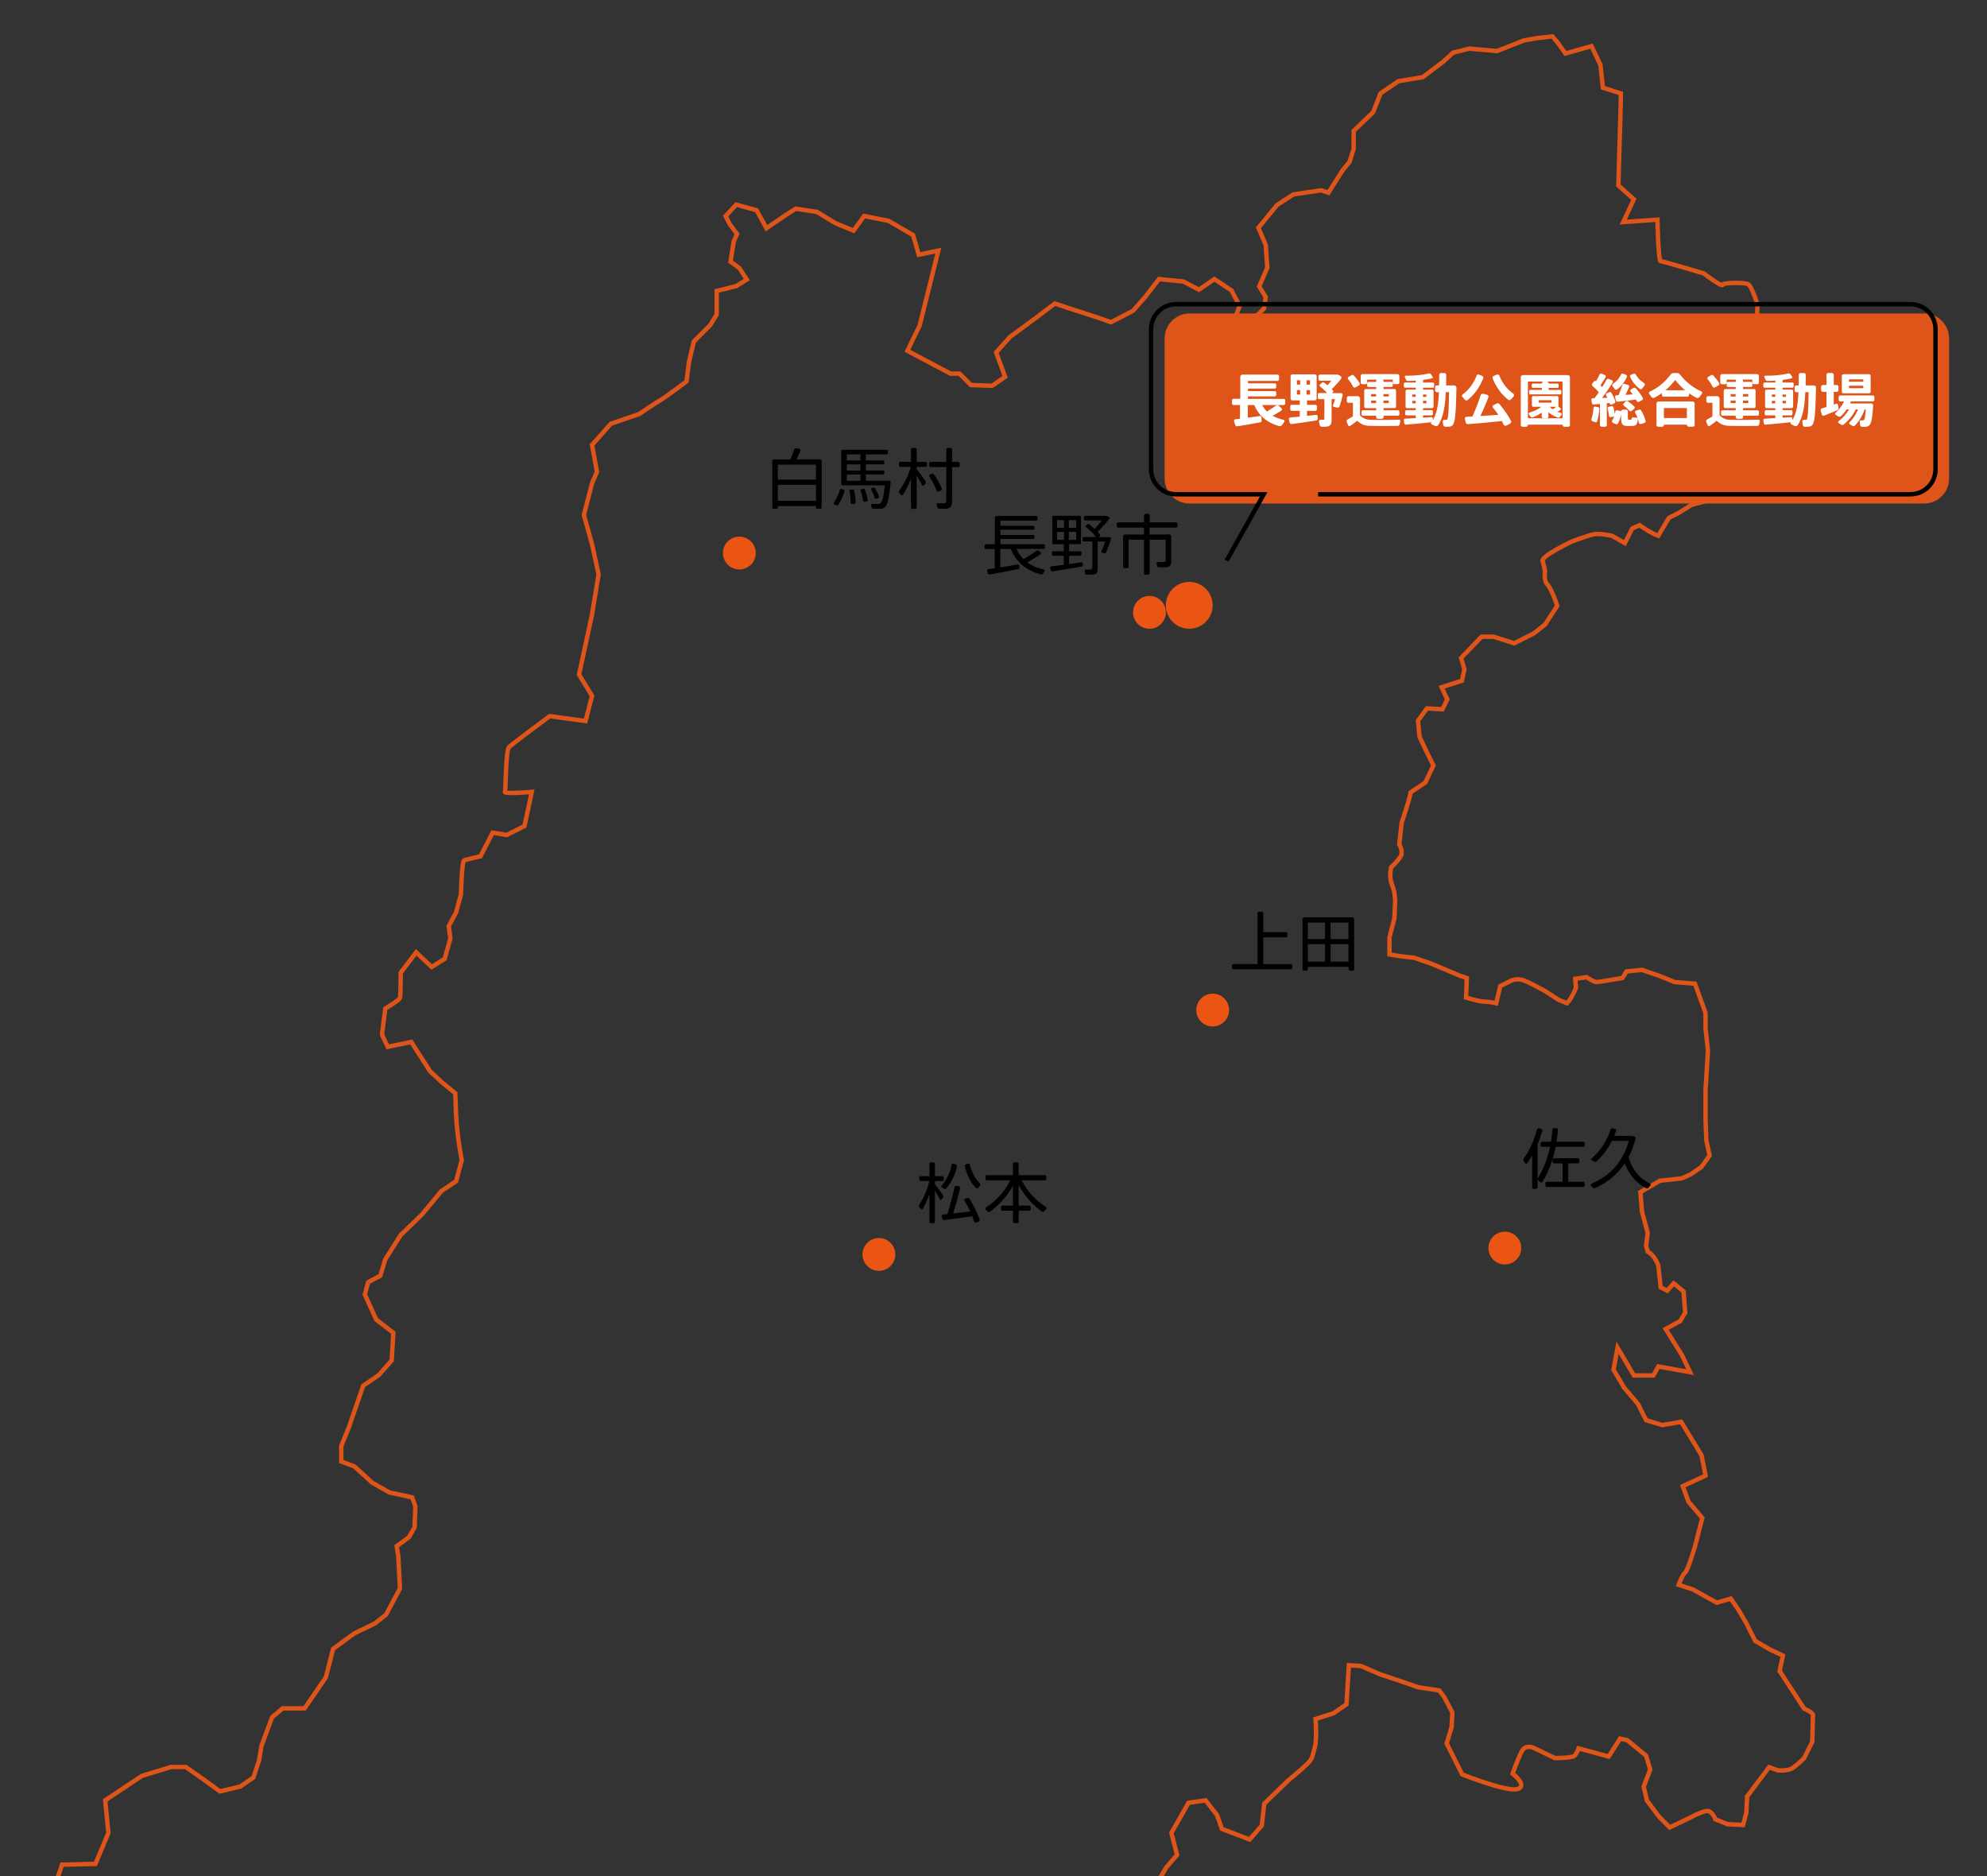 <svg xmlns="http://www.w3.org/2000/svg" xmlns:xlink="http://www.w3.org/1999/xlink" id="&#x30EC;&#x30A4;&#x30E4;&#x30FC;_1" x="0px" y="0px" viewBox="0 0 450.46 425.27" style="enable-background:new 0 0 450.46 425.27;" xml:space="preserve"><rect x="0" y="0" width="450.46" height="425.27" fill="#333333" stroke="none"/><style type="text/css">	.st0{clip-path:url(#SVGID_00000093859472230808113850000016740443869316826766_);fill:none;stroke:#DE5419;stroke-miterlimit:10;}	.st1{clip-path:url(#SVGID_00000093859472230808113850000016740443869316826766_);fill:#EA5514;}	.st2{clip-path:url(#SVGID_00000093859472230808113850000016740443869316826766_);}	.st3{clip-path:url(#SVGID_00000093859472230808113850000016740443869316826766_);fill:#DE5419;}	.st4{clip-path:url(#SVGID_00000093859472230808113850000016740443869316826766_);fill:none;stroke:#000000;stroke-miterlimit:10;}	.st5{fill:#FFFFFF;}</style><g>	<defs>		<rect id="SVGID_1_" width="450.46" height="425.27"></rect>	</defs>	<clipPath id="SVGID_00000121242315157339566630000009019999309720693396_">		<use xlink:href="#SVGID_1_" style="overflow:visible;"></use>	</clipPath>			<path style="clip-path:url(#SVGID_00000121242315157339566630000009019999309720693396_);fill:none;stroke:#DE5419;stroke-miterlimit:10;" d="  M84.97,645.54c-0.74-0.92-1.66-8.12-1.66-8.12l-5.72-6.83c0,0-2.77-1.48-2.77-2.03c0-0.55-0.74-4.43-0.74-4.43l1.48-1.48l2.03-1.11  v-1.66c0,0-0.55-1.48,0-1.48s3.69-1.85,3.69-1.85v-1.29l-3.69-2.77v-5.54l3.69-2.77l3.69-1.66l3.88-2.4l2.22-1.48l0.18-1.85  l-0.92-12l-3.88-3.69l-3.78-5.54c0,0,8.22,2.95,9.51,3.14s3.51-0.37,3.51-0.37l1.66-0.74l2.58-2.03l0.18-2.22l-1.29-1.29  l-1.66-0.92l-0.55-3.14l-1.29-2.58c0,0-7.38-5.72-7.02-6.28s5.35-7.38,5.35-7.38l3.14-2.22l1.11-3.51l-0.55-4.8l0.55-2.03  l-1.11-4.43l-5.91-4.62c0,0-6.09-3.14-6.65-3.69s-2.58-6.46-2.58-6.46l-1.48-3.88l1.29-2.77l-2.58-2.4l-4.8,0.37l-8.68-7.2  l4.06-7.94l5.54-6.46c0,0-4.8-9.42-5.54-9.42s-6.65-4.06-6.65-4.06l-4.06-5.17l-1.48-6.28l-4.25-6.65l-0.55-4.43  c0,0-0.55-2.58-1.48-2.58s-4.62,1.48-4.62,1.48l-2.22-4.25l-4.06-1.85h-7.75v-7.02l-3.51-2.22c0,0-2.03,0.18-2.95,0.37  c-0.92,0.18-4.06,0.55-4.06,0.55s-4.43-1.85-5.17-1.66c-0.74,0.18-3.14-1.48-3.14-1.48l-2.4-3.69l2.95-8.68l7.57-0.18l2.95-7.02  l-0.74-7.38l8.31-5.54l6.65-2.03h3.32l4.98,3.51l2.77,2.03l4.62-1.11l2.95-2.03l1.29-3.88l0.55-3.32l2.4-6.46l2.4-2.03h4.98  l4.8-7.02l1.66-6.46l4.8-3.51l4.62-2.22l2.58-2.03l3.14-5.91l-0.37-7.38l-0.37-2.22l2.77-2.03l1.29-2.22l0.18-4.8l-0.74-2.03  l-5.17-1.11l-3.88-2.22l-4.06-3.69l-2.95-1.11v-3.51l1.66-4.06l3.32-9.6l3.51-2.4l2.95-3.32l0.37-6.28l-3.88-2.98l-2.58-5.7  l0.74-2.77l2.77-1.48l1.11-3.69l3.51-5.54l4.8-4.62l4.43-5.35l3.32-2.22l1.29-4.8c0,0-1.11-5.54-1.29-10.34  c-0.18-4.8-0.18-4.8-0.18-4.8l-3.14-2.58l-2.58-2.4l-4.25-6.65l-5.35,1.11l-1.29-2.77l0.74-5.91c0,0,3.14-1.85,3.32-2.4  c0.18-0.55,0.18-5.72,0.18-5.72l3.51-4.62l3.51,3.32l2.95-1.85l1.29-4.62l-0.37-2.77l1.66-3.14l1.11-4.06c0,0,0.18-7.57,0.74-7.75  c0.55-0.18,3.69-0.92,3.69-0.92l2.77-5.35l3.14,0.55l4.06-2.03l1.66-7.75c0,0-6.28,0.55-6.09,0s0.18-9.42,0.92-10.15  c0.74-0.74,9.23-7.02,9.23-7.02l8.12,1.11l1.48-5.72l-2.95-4.8l2.95-13.66l1.48-9.05l-1.48-6.83l-1.85-6.65l1.85-7.2l1.11-2.58  l-1.11-6.09l4.25-4.8l6.46-2.22c0,0,4.06-2.77,4.8-3.14s5.91-4.25,5.91-4.25l0.55-4.43l1.11-4.62l3.69-3.69l1.48-2.4v-5.35  l4.43-1.11l2.4-1.48l-1.66-2.58l-2.03-1.48l0.74-4.62l0.74-1.66l-1.66-2.22l-0.92-1.85l2.4-2.58l4.62,1.29l2.22,4.06l4.62-3.14  l2.03-1.29l4.8,0.74l4.25,2.58l4.06,1.66l2.4-3.32l5.54,1.11L207,53.3l1.29,4.43l4.43-0.92l-1.29,5.17l-2.95,11.82l-2.77,5.72  l3.14,1.66l6.65,3.51h2.03l2.58,2.58l4.8,0.18l2.95-2.03l-2.03-5.54l3.14-3.51l6.28-4.62l3.88-2.95l2.77,0.92l7.38,2.4l2.58,0.92  l4.98-2.58l2.77-3.14l3.14-4.06l5.54,0.55l3.51,1.85l3.51-2.4l3.88,2.58l1.85,3.51L279,74.71l3.88-1.11l3.69-3.69l0.37-2.58  l-1.48-2.4l1.85-4.25l-0.37-5.17l-1.66-3.88l4.25-5.17l3.69-2.4l6.28-0.92l1.66,0.55l3.14-4.98l1.66-2.03l0.92-2.95v-4.06  l4.43-4.25l1.66-4.25l4.06-2.77l5.54-0.92l4.62-3.51l2.22-2.03l3.69-0.92l6.28,0.55l6.09-2.4l3.14-0.55l3.32-0.37l1.11,1.29  l1.85,2.58l5.91-1.66l2.03,4.25l0.55,5.17l4.06,1.29v2.03l-0.55,18.83l3.51,3.14l-2.4,5.17l7.75-0.55c0,0,0.18,9.42,0.74,9.42  c0.55,0,9.78,2.77,9.78,2.77s4.06,3.14,4.25,2.58c0.18-0.55,4.8-0.55,5.72-0.18s2.22,4.8,2.22,4.8l-0.55,7.94l-0.92,3.51  l-2.03,0.74l4.43,4.98l-1.48,3.88l-2.22,2.22l-3.14,1.29l-1.85,1.48l2.95,4.62l3.14,1.29l0.37,2.77l-0.18,4.43l0.55,2.4l-5.72,2.22  l-3.32,0.18l-4.98,1.29l-2.95,1.85l-2.22,1.11l-2.4,4.06c-1.66-0.55-4.25-2.4-4.25-2.4l-1.66,0.74l-1.66,3.32l-2.95-1.66  c0,0-2.58-0.55-3.88-0.37c-1.29,0.18-5.17,1.66-5.17,1.66s-7.02,3.32-6.65,4.43s0.55,2.4,0.55,2.4s-0.37,2.03,0.55,2.95  s2.22,4.8,2.22,4.8l-2.77,4.25l-2.58,2.03l-4.43,2.22l-4.62-1.48h-2.77l-4.62,4.8l0.74,2.58l-0.55,2.58l-4.62,1.48l1.29,2.77  l-1.11,2.22l-3.51-0.18l-2.03,2.77l0.37,3.69l1.48,3.14l1.66,3.32l-1.85,3.88l-3.32,2.22c-0.18,1.48-2.03,6.83-2.03,6.83  l-0.55,4.98c0,0,0.92,1.48,0.37,2.58c-0.55,1.11-2.22,2.58-2.22,2.58c-0.37,2.22-0.18,2.95,0.37,4.43s0.55,3.32,0.55,3.32  l-0.18,3.88l-1.11,4.25v3.88c2.77,0.55,5.54,0.74,5.54,0.74l4.25,1.48l6.09,2.58l1.66,0.55l-0.18,4.43c0,0,2.95,0.92,4.06,0.92  s2.77,0.37,2.77,0.37l0.92-3.88l2.58-1.29c0,0,1.29-0.55,2.77,0c1.48,0.55,4.8,2.4,4.8,2.4l3.14,2.03l1.85,0.74  c1.11-1.11,2.03-3.51,2.03-3.51l-0.18-2.03l2.58-0.37c0,0,1.66,1.11,2.22,1.11c0.55,0,3.69-0.55,3.69-0.55l2.22-0.37l0.92-1.48  l3.51-0.37l4.25,1.48l3.14,1.29l4.62,0.37l2.4,6.65v3.51l0.55,4.98l-0.55,9.05v6.46l0.18,4.8l0.74,3.51l-1.85,2.58l-2.4,1.66  l-2.03,0.92l-4.98,0.55l-4.43,2.58l0.37,4.43l1.29,4.8l-0.37,2.95l0.37,1.29c1.66,0.92,2.4,3.14,2.4,3.14l0.55,4.98l1.48,0.74  l1.48-1.66l2.22,1.85l0.37,4.8l-1.11,1.89l-3.32,1.81l3.69,5.91l1.85,3.88l-7.2-1.29l-1.11,2.03h-4.43l-1.85-3.14l-1.85-3.14  l-0.92,4.98l2.4,4.06l3.14,3.69l1.85,3.69l3.69,1.11l4.25-0.74l4.62,7.57l0.92,4.62l-2.77,1.29l-2.4,1.11l1.29,3.51l3.14,3.69  l-1.66,6.46c0,0-1.66,5.54-2.22,5.91c-0.55,0.37-1.48,2.77-1.48,2.77l3.32,1.11l2.95,1.66l2.4,1.29l3.14-0.92l1.66,2.4l1.85,3.14  l2.03,4.06l3.51,2.03l2.77,1.29l-0.74,3.51l5.54,8.49c0,0,2.03,0.92,2.03,1.48c0,0.55-0.18,6.09-0.18,6.09l-1.85,3.69  c0,0-1.48,1.48-2.58,2.22c-1.11,0.74-3.32,0.55-3.32,0.55l-2.03-0.74l-3.32,4.43l-1.66,2.22l-0.18,3.69l-0.74,2.77l-3.51-0.18  l-2.77-1.11c0,0-0.74-2.22-2.22-1.85s-3.14,1.29-3.14,1.29l-4.98,2.4l-2.4-2.4l-2.77-3.69l-0.74-3.14l1.48-3.88l-0.92-3.14  l-4.25-3.51l-1.66-0.37l-2.58,4.06l-6.83-1.85c0,0-0.37,1.11-0.92,1.66c-0.55,0.55-4.43,0.55-4.43,0.55l-4.62-2.22  c0,0-2.03-1.11-2.95,0.74c-0.92,1.85-2.03,4.98-2.03,4.98s3.51,2.77,1.11,3.51s-12.55-3.32-12.55-3.32l-3.51-7.02l1.11-3.69  l0.18-3.32l-1.85-3.51l-1.11-1.48l-4.8-0.74l-4.8-1.66l-3.88-1.29l-4.25-1.85l-2.77-0.18l-0.55,8.86l-2.95,2.03l-4.06,1.29  c0,0,0.37,4.62-0.18,6.46c-0.55,1.85-0.37,2.4-1.66,3.69s-4.25,3.69-4.25,3.69l-5.54,5.35l-0.55,4.98l-2.77,3.14l-6.28-2.4  l-1.11-3.14l-2.58-3.32l-3.88,0.55l-3.88,6.83l1.29,4.98l-2.4,2.77l-2.77,4.62l0.18,3.88c0,0,2.03,0.55-0.74,2.4  s-9.05-0.92-4.06,4.8c4.99,5.72-2.03-2.77,3.14,3.88s3.69,4.43,3.69,4.43l4.62,5.17l1.48,2.03l-3.69,3.14l-5.54,3.88l-4.25,2.4  l-1.48,4.98l0.55,3.88l2.77,4.43v3.88l1.11,3.51l3.51,5.35l1.29,2.95l-2.95,2.77l1.48,4.98l-1.11,4.8l-3.32,4.06l-2.22,3.14v3.51  l-5.17-1.48l-3.69-2.58l-2.4,7.75l-0.74,4.98l4.25,1.48l-1.48,3.51l-3.88,3.32l0.74,2.22l1.29,1.85l-2.03,4.25l2.58,0.37h2.95  l0.74,3.51l-1.85,2.95l-0.74,3.69l0.55,3.51l-1.85,2.03l-4.25-0.18l-1.29,2.22l-3.14-0.18l-0.55,4.25l2.22,2.77l2.22,1.85  l2.03,1.66l-1.29,3.88l-0.18,1.29l4.06,1.11l0.37,2.4l-0.55,6.28l-2.4,2.58l-3.88,0.74l-6.28,2.58l-2.03,2.95v3.69l-4.62,1.85  l-3.14-1.66l-1.85-2.58l-5.35,4.06l-2.03,3.32l-2.4,1.29l-1.85,0.92l1.11,2.95l-1.48,2.95l-5.35-0.55l-5.35,1.11l-1.85,3.32  l-4.25,1.85l-4.98,2.58l-0.37,2.22l-5.17,1.29l-1.85,2.58l0.55,2.58c0,0-3.32,1.29-5.54,0.18c-2.22-1.11-3.88,0-3.88,0l-1.48,4.8  l-4.06,6.09l-4.62,0.55l-2.95,0.55l-2.58,1.48l-1.66-1.48l-2.95,1.66l-2.03,2.03l-4.06,1.11l-4.8,1.11l-1.85-1.11l0.18-4.43  l-1.29-3.32l-2.58,0.74l-3.51,2.03c0,0-2.22,0.18-2.77,0.37c-0.55,0.18-2.58-0.55-2.58-0.55l-0.55-3.14l-1.48-2.03l-5.17-0.74  l-3.51,1.66l-3.14,0.37l-2.58-0.37l-3.88,1.48l0.92,1.85c0,0-0.92,1.48-1.48,2.4c-0.55,0.92-3.14,1.66-3.14,1.66l-3.88-1.29  l-1.66,0.55l-2.58,3.88l-2.95,0.74l-2.22,0.55h-2.58"></path>			<circle style="clip-path:url(#SVGID_00000121242315157339566630000009019999309720693396_);fill:#EA5514;" cx="269.61" cy="137.21" r="5.31"></circle>			<circle style="clip-path:url(#SVGID_00000121242315157339566630000009019999309720693396_);fill:#EA5514;" cx="341.15" cy="282.9" r="3.72"></circle>			<circle style="clip-path:url(#SVGID_00000121242315157339566630000009019999309720693396_);fill:#EA5514;" cx="199.25" cy="284.34" r="3.72"></circle>			<circle style="clip-path:url(#SVGID_00000121242315157339566630000009019999309720693396_);fill:#EA5514;" cx="167.61" cy="125.36" r="3.72"></circle>			<circle style="clip-path:url(#SVGID_00000121242315157339566630000009019999309720693396_);fill:#EA5514;" cx="274.92" cy="228.95" r="3.72"></circle>			<circle style="clip-path:url(#SVGID_00000121242315157339566630000009019999309720693396_);fill:#EA5514;" cx="260.59" cy="138.8" r="3.72"></circle>	<g style="clip-path:url(#SVGID_00000121242315157339566630000009019999309720693396_);">		<path d="M292.96,218.85v0.54c0,0.18-0.13,0.31-0.31,0.31h-13.04c-0.18,0-0.33-0.13-0.33-0.31v-0.54c0-0.18,0.15-0.33,0.33-0.33   h5.48v-11.5c0-0.19,0.16-0.36,0.36-0.36h0.58c0.2,0,0.36,0.17,0.36,0.36v4.26h5.11c0.18,0,0.33,0.15,0.33,0.33v0.54   c0,0.18-0.15,0.32-0.33,0.32h-5.11v6.06h6.25C292.83,218.52,292.96,218.67,292.96,218.85z"></path>		<path d="M306.99,208.37v11.32c0,0.2-0.15,0.34-0.34,0.34h-0.57c-0.2,0-0.36-0.15-0.36-0.34v-0.53h-9.21v0.54   c0,0.18-0.15,0.33-0.33,0.33h-0.56c-0.18,0-0.34-0.15-0.34-0.33v-11.34c0-0.23,0.2-0.42,0.42-0.42h10.88   C306.79,207.95,306.99,208.14,306.99,208.37z M296.5,209.12v3.73h3.88v-3.73H296.5z M296.5,217.98h3.88v-3.97h-3.88V217.98z    M305.71,209.12h-4.06v3.73h4.06V209.12z M305.71,217.98v-3.97h-4.06v3.97H305.71z"></path>	</g>	<g style="clip-path:url(#SVGID_00000121242315157339566630000009019999309720693396_);">		<path d="M236.59,124.41h-6.15c0.41,0.92,0.93,1.68,1.58,2.33c1.12-0.65,2.23-1.35,2.96-1.92c0.15-0.12,0.38-0.12,0.52,0.01   l0.42,0.38c0.13,0.12,0.12,0.32-0.01,0.42c-0.79,0.56-1.88,1.21-3.01,1.85c1.05,0.78,2.31,1.3,3.76,1.62   c0.17,0.03,0.25,0.24,0.15,0.38l-0.36,0.5c-0.13,0.18-0.34,0.25-0.56,0.2c-3.13-0.86-5.46-2.59-6.73-5.75h-2.39v4.17   c1.37-0.21,2.84-0.45,3.98-0.66c0.15-0.03,0.3,0.08,0.32,0.23l0.03,0.48c0.02,0.17-0.1,0.32-0.27,0.34   c-1.92,0.39-4.68,0.92-6.44,1.22c-0.2,0.03-0.38-0.08-0.44-0.27l-0.15-0.54c-0.04-0.18,0.06-0.36,0.24-0.39l1.47-0.21v-4.37h-2.01   c-0.17,0-0.29-0.12-0.29-0.29v-0.48c0-0.17,0.12-0.29,0.29-0.29h2.04v-6.03c0-0.21,0.16-0.39,0.37-0.39h8.99   c0.17,0,0.3,0.14,0.3,0.3v0.48c0,0.17-0.13,0.29-0.3,0.29h-8.09v1.17h7.44c0.14,0,0.25,0.1,0.25,0.24v0.4   c0,0.13-0.12,0.25-0.25,0.25h-7.44v1.19h7.44c0.14,0,0.25,0.1,0.25,0.24v0.42c0,0.13-0.12,0.24-0.25,0.24h-7.44v1.2h9.78   c0.17,0,0.3,0.12,0.3,0.29v0.48C236.89,124.29,236.75,124.41,236.59,124.41z"></path>		<path d="M245.48,128.12c0,0.15-0.1,0.27-0.25,0.3c-1.98,0.34-4.84,0.81-6.64,1.08c-0.18,0.03-0.33-0.08-0.38-0.25l-0.12-0.51   c-0.03-0.17,0.08-0.33,0.24-0.35l2.83-0.36v-2.05h-2.42c-0.15,0-0.27-0.14-0.27-0.29v-0.45c0-0.15,0.12-0.27,0.27-0.27h2.42v-1.61   h-2.27c-0.18,0-0.33-0.15-0.33-0.33v-5.79c0-0.18,0.15-0.33,0.33-0.33h5.85c0.18,0,0.33,0.15,0.33,0.33v5.79   c0,0.18-0.15,0.33-0.33,0.33h-2.38v1.61h2.55c0.15,0,0.27,0.12,0.27,0.27v0.45c0,0.15-0.12,0.29-0.27,0.29h-2.55v1.89l2.82-0.41   c0.13-0.01,0.27,0.09,0.27,0.23L245.48,128.12z M241.22,117.9h-1.59v1.74h1.59V117.9z M241.22,120.57h-1.59v1.8h1.59V120.57z    M242.3,119.64h1.68v-1.74h-1.68V119.64z M242.3,122.37h1.68v-1.8h-1.68V122.37z M251.87,122.12c-0.29,0.99-0.69,2.13-1.11,3.06   c-0.08,0.17-0.24,0.24-0.42,0.21l-0.48-0.11c-0.15-0.03-0.22-0.2-0.17-0.33c0.32-0.69,0.62-1.48,0.86-2.21h-1.7v6.15   c0,1.09-0.36,1.38-1.49,1.38h-1c-0.19,0-0.34-0.15-0.38-0.33l-0.1-0.53c-0.03-0.17,0.1-0.31,0.27-0.31   c0.3,0.01,0.65,0.01,0.92,0.01c0.44,0,0.57-0.06,0.57-0.38v-6h-1.92c-0.15,0-0.29-0.13-0.29-0.28V122c0-0.15,0.13-0.27,0.29-0.27   h2.77c-0.57-0.74-1.36-1.5-2.31-2.26c-0.11-0.09-0.11-0.25,0-0.35l0.32-0.27c0.12-0.11,0.3-0.11,0.42-0.01   c0.45,0.34,0.87,0.7,1.24,1.05c0.57-0.6,1.16-1.29,1.62-1.92H246c-0.15,0-0.29-0.14-0.29-0.29v-0.46c0-0.15,0.13-0.29,0.29-0.29   h4.71c0.16,0,0.33,0.06,0.46,0.13l0.19,0.11c0.17,0.1,0.21,0.33,0.09,0.48c-0.71,0.93-1.67,1.98-2.61,2.9l0.53,0.6   c0.1,0.12,0.09,0.31-0.05,0.41l-0.24,0.18h2.28l0.24,0.01C251.81,121.76,251.93,121.94,251.87,122.12z"></path>		<path d="M266.95,118.73v0.53c0,0.18-0.15,0.33-0.33,0.33h-6v1.57h4.49c0.22,0,0.42,0.2,0.42,0.42v5.57c0,1.12-0.39,1.44-1.61,1.44   c-0.38,0-0.84,0-1.24-0.01c-0.2,0-0.36-0.13-0.39-0.33l-0.1-0.54c-0.03-0.17,0.1-0.32,0.27-0.32c0.38,0.02,0.81,0.02,1.16,0.02   c0.5,0,0.64-0.08,0.64-0.41v-4.67h-3.63v7.59c0,0.2-0.15,0.36-0.34,0.36h-0.58c-0.2,0-0.36-0.17-0.36-0.36v-7.59h-3.49v6.09   c0,0.2-0.15,0.34-0.35,0.34h-0.57c-0.2,0-0.34-0.15-0.34-0.34v-6.84c0-0.22,0.19-0.42,0.42-0.42h4.33v-1.57h-5.85   c-0.18,0-0.33-0.15-0.33-0.33v-0.53c0-0.18,0.15-0.32,0.33-0.32h5.85v-1.57c0-0.2,0.17-0.36,0.36-0.36h0.58   c0.2,0,0.36,0.17,0.36,0.36v1.57h5.98C266.8,118.41,266.95,118.55,266.95,118.73z"></path>	</g>	<g style="clip-path:url(#SVGID_00000121242315157339566630000009019999309720693396_);">		<path d="M349.65,256.29c-0.29,1.03-0.65,2.07-1.08,3.1v9.75c0,0.18-0.17,0.35-0.35,0.35h-0.55c-0.18,0-0.33-0.17-0.33-0.35v-7.24   c-0.35,0.62-0.72,1.2-1.11,1.77c-0.11,0.15-0.32,0.15-0.42,0.02l-0.36-0.45c-0.13-0.17-0.15-0.41-0.03-0.57   c1.37-1.96,2.43-4.33,3.02-6.64c0.04-0.18,0.22-0.32,0.42-0.27l0.55,0.13C349.59,255.93,349.7,256.11,349.65,256.29z    M352.68,259.95c-0.6,2.99-1.62,5.68-2.98,7.91c-0.11,0.17-0.33,0.21-0.48,0.09l-0.46-0.38c-0.17-0.13-0.21-0.36-0.11-0.54   c1.28-2.07,2.19-4.42,2.74-7.08h-1.83c-0.18,0-0.31-0.13-0.31-0.31v-0.51c0-0.18,0.13-0.33,0.31-0.33h2.06   c0.15-0.89,0.24-1.79,0.31-2.75c0.02-0.2,0.2-0.35,0.39-0.33l0.58,0.04c0.2,0.01,0.33,0.18,0.31,0.37   c-0.07,0.9-0.19,1.79-0.33,2.66h6.04c0.18,0,0.32,0.15,0.32,0.33v0.51c0,0.18-0.14,0.31-0.32,0.31h-6.24V259.95z M359.25,268.19   v0.53c0,0.18-0.14,0.32-0.32,0.32h-8.28c-0.18,0-0.31-0.14-0.31-0.32v-0.53c0-0.18,0.13-0.33,0.31-0.33h3.59v-4.16h-1.95   c-0.18,0-0.31-0.15-0.31-0.33v-0.51c0-0.18,0.13-0.32,0.31-0.32h5.45c0.18,0,0.31,0.14,0.31,0.32v0.51c0,0.18-0.13,0.33-0.31,0.33   h-2.22v4.16h3.42C359.12,267.86,359.25,268.01,359.25,268.19z"></path>		<path d="M374.13,268.7l-0.4,0.5c-0.15,0.18-0.41,0.21-0.6,0.1c-2.09-1.09-3.77-2.94-4.79-5.58c-1.62,2.4-3.84,4.28-6.69,5.59   c-0.2,0.09-0.44,0.05-0.57-0.12l-0.39-0.45c-0.12-0.13-0.07-0.34,0.09-0.42c4.44-1.92,7.21-5.12,8.47-9.71h-3.84   c-0.86,1.73-2.01,3.29-3.43,4.62c-0.15,0.15-0.41,0.18-0.59,0.08l-0.51-0.3c-0.15-0.09-0.18-0.3-0.04-0.42   c2.04-1.8,3.49-4.03,4.28-6.57c0.06-0.2,0.25-0.3,0.45-0.25l0.57,0.12c0.18,0.04,0.29,0.22,0.22,0.41   c-0.12,0.39-0.27,0.79-0.42,1.17h3.9c0.09,0,0.16,0.01,0.25,0.03l0.39,0.09c0.22,0.06,0.38,0.29,0.31,0.51   c-0.39,1.51-0.91,2.91-1.59,4.18c0.84,2.94,2.58,4.92,4.81,5.97C374.21,268.34,374.25,268.55,374.13,268.7z"></path>	</g>	<g style="clip-path:url(#SVGID_00000121242315157339566630000009019999309720693396_);">		<path d="M213.77,271.48l-0.34,0.41c-0.11,0.12-0.29,0.09-0.36-0.04c-0.29-0.57-0.71-1.29-1.12-2v7.06c0,0.2-0.13,0.35-0.33,0.35   h-0.57c-0.2,0-0.35-0.15-0.35-0.35v-6.24c-0.45,1.26-0.97,2.45-1.5,3.33c-0.09,0.15-0.27,0.17-0.39,0.04l-0.39-0.41   c-0.13-0.13-0.15-0.36-0.04-0.52c0.9-1.33,1.83-3.41,2.31-5.4h-1.96c-0.17,0-0.32-0.13-0.32-0.3v-0.51c0-0.17,0.15-0.3,0.32-0.3   h1.98v-2.81c0-0.19,0.15-0.34,0.35-0.34h0.57c0.2,0,0.33,0.15,0.33,0.34v2.81h1.68c0.17,0,0.32,0.13,0.32,0.3v0.51   c0,0.17-0.15,0.3-0.32,0.3h-1.68v0.74c0.66,0.84,1.38,1.81,1.86,2.52C213.91,271.13,213.89,271.33,213.77,271.48z M213.46,268.75   c1.11-1.25,1.92-2.87,2.29-4.74c0.03-0.18,0.23-0.28,0.41-0.22l0.53,0.17c0.18,0.06,0.3,0.25,0.25,0.45   c-0.41,1.92-1.26,3.64-2.4,4.96c-0.13,0.15-0.36,0.19-0.52,0.09l-0.48-0.29C213.38,269.08,213.34,268.88,213.46,268.75z    M222.08,276.42c0.06,0.19-0.03,0.42-0.22,0.49l-0.58,0.21c-0.2,0.07-0.41-0.05-0.46-0.24c-0.12-0.39-0.26-0.79-0.42-1.2   c-1.92,0.29-4.59,0.66-6.32,0.88c-0.21,0.03-0.39-0.1-0.43-0.3l-0.15-0.58c-0.04-0.18,0.08-0.36,0.27-0.38l1-0.1   c0.66-2.1,1.27-4.43,1.62-6.11c0.04-0.19,0.24-0.34,0.43-0.3l0.58,0.12c0.2,0.04,0.33,0.24,0.29,0.43   c-0.41,1.65-0.99,3.75-1.63,5.71c1.29-0.13,2.71-0.3,3.88-0.45c-0.36-0.79-0.79-1.63-1.31-2.47c-0.09-0.15-0.03-0.34,0.14-0.4   l0.52-0.18c0.18-0.06,0.38,0,0.48,0.17C220.84,273.43,221.6,274.99,222.08,276.42z M222.16,268.78l-0.42,0.48   c-0.13,0.15-0.36,0.17-0.51,0.02c-1.08-1.11-2-2.82-2.52-4.92c-0.04-0.18,0.04-0.38,0.23-0.44l0.51-0.19   c0.17-0.06,0.34,0.04,0.39,0.21c0.46,1.83,1.32,3.36,2.29,4.29C222.28,268.38,222.29,268.62,222.16,268.78z"></path>		<path d="M237.17,274.08l-0.43,0.46c-0.15,0.17-0.41,0.21-0.58,0.07c-1.98-1.39-3.93-3.57-5.22-6v4.67h2.4   c0.18,0,0.33,0.13,0.33,0.31v0.53c0,0.18-0.15,0.31-0.33,0.31h-2.4v2.46c0,0.2-0.17,0.36-0.36,0.36H230   c-0.2,0-0.36-0.17-0.36-0.36v-2.46h-2.39c-0.18,0-0.31-0.13-0.31-0.31v-0.53c0-0.18,0.13-0.31,0.31-0.31h2.39v-4.53   c-1.31,2.43-3.24,4.54-5.24,5.92c-0.18,0.12-0.39,0.09-0.54-0.06l-0.42-0.43c-0.13-0.13-0.09-0.38,0.08-0.48   c2.17-1.37,4.29-3.62,5.5-6.15h-5.28c-0.18,0-0.33-0.15-0.33-0.33v-0.54c0-0.18,0.15-0.31,0.33-0.31h5.9v-2.55   c0-0.2,0.16-0.36,0.36-0.36h0.58c0.2,0,0.36,0.17,0.36,0.36v2.55h5.94c0.18,0,0.33,0.13,0.33,0.31v0.54   c0,0.18-0.15,0.33-0.33,0.33h-5.25c1.21,2.48,3.32,4.68,5.47,6.01C237.28,273.67,237.31,273.92,237.17,274.08z"></path>	</g>	<g style="clip-path:url(#SVGID_00000121242315157339566630000009019999309720693396_);">		<path d="M186.28,104.55v10.44c0,0.2-0.17,0.35-0.36,0.35h-0.58c-0.2,0-0.36-0.15-0.36-0.35v-0.28h-8.64v0.3   c0,0.18-0.15,0.33-0.34,0.33h-0.57c-0.2,0-0.35-0.15-0.35-0.33v-10.46c0-0.24,0.2-0.42,0.44-0.42h3.67   c0.33-0.76,0.63-1.57,0.84-2.22c0.08-0.22,0.3-0.34,0.52-0.3l0.66,0.13c0.21,0.04,0.32,0.27,0.24,0.46   c-0.24,0.58-0.55,1.26-0.88,1.92h5.28C186.09,104.13,186.28,104.31,186.28,104.55z M176.34,105.32v3.39h8.64v-3.39H176.34z    M184.98,113.51v-3.62h-8.64v3.62H184.98z"></path>		<path d="M191.46,111.35c-0.31,1.04-0.82,2.21-1.38,3.04c-0.1,0.15-0.3,0.22-0.46,0.15l-0.5-0.2c-0.15-0.06-0.19-0.25-0.1-0.39   c0.58-0.79,1.09-1.92,1.38-2.9c0.04-0.17,0.21-0.25,0.38-0.21l0.48,0.12C191.41,111.02,191.5,111.18,191.46,111.35z    M201.91,109.34c-0.51,5.56-1.07,6-2.64,6c-0.35,0-0.89-0.02-1.35-0.03c-0.18,0-0.31-0.13-0.34-0.32l-0.08-0.49   c-0.03-0.17,0.09-0.29,0.25-0.29c0.46,0.01,0.99,0.01,1.32,0.01c0.67,0,1.11-0.24,1.51-4.21h-9.49c-0.21,0-0.38-0.15-0.38-0.36   v-7.32c0-0.21,0.17-0.38,0.38-0.38h9.93c0.15,0,0.27,0.13,0.27,0.29v0.46c0,0.15-0.12,0.29-0.27,0.29h-4.73v1.38h3.96   c0.14,0,0.24,0.11,0.24,0.24v0.4c0,0.14-0.1,0.24-0.24,0.24h-3.96v1.4h3.96c0.14,0,0.24,0.12,0.24,0.25v0.39   c0,0.13-0.1,0.25-0.24,0.25h-3.96v1.42h5.28C201.78,108.98,201.93,109.14,201.91,109.34z M191.98,102.99v1.38h3.08v-1.38H191.98z    M195.06,105.26h-3.08v1.4h3.08V105.26z M191.98,108.98h3.08v-1.42h-3.08V108.98z M193.63,111.18c0.21,0.99,0.33,1.89,0.36,2.7   c0,0.18-0.12,0.33-0.3,0.34l-0.53,0.03c-0.17,0.01-0.31-0.13-0.31-0.3c0-0.79-0.09-1.68-0.27-2.66c-0.03-0.15,0.09-0.3,0.24-0.31   l0.46-0.05C193.45,110.93,193.6,111.02,193.63,111.18z M196.72,113.3c0.03,0.17-0.07,0.31-0.24,0.34l-0.48,0.09   c-0.17,0.03-0.33-0.09-0.34-0.25c-0.09-0.71-0.27-1.46-0.55-2.28c-0.04-0.14,0.03-0.29,0.17-0.32l0.43-0.11   c0.15-0.03,0.29,0.05,0.34,0.2C196.38,111.81,196.6,112.58,196.72,113.3z M198.3,112.86c-0.18-0.6-0.43-1.24-0.81-1.92   c-0.06-0.12,0-0.25,0.12-0.3l0.39-0.13c0.13-0.04,0.29,0.01,0.36,0.13c0.4,0.69,0.72,1.33,0.93,1.95c0.04,0.15-0.04,0.3-0.2,0.34   l-0.43,0.12C198.51,113.1,198.34,113.01,198.3,112.86z"></path>		<path d="M210.15,105v0.51c0,0.18-0.13,0.32-0.32,0.32h-2.01v0.5c0.71,0.92,1.49,1.98,2,2.73c0.12,0.17,0.12,0.39-0.02,0.54   l-0.36,0.42c-0.11,0.12-0.3,0.11-0.38-0.04c-0.33-0.62-0.78-1.39-1.25-2.16v7.17c0,0.2-0.17,0.36-0.36,0.36h-0.57   c-0.2,0-0.36-0.17-0.36-0.36v-6.42c-0.54,1.35-1.18,2.61-1.81,3.55c-0.11,0.15-0.33,0.18-0.45,0.05l-0.39-0.42   c-0.14-0.15-0.15-0.38-0.03-0.54c1.02-1.32,2.08-3.38,2.65-5.37h-2.38c-0.18,0-0.31-0.13-0.31-0.32V105   c0-0.18,0.13-0.31,0.31-0.31h2.42v-2.79c0-0.2,0.17-0.36,0.36-0.36h0.57c0.2,0,0.36,0.17,0.36,0.36v2.79h2.01   C210.01,104.69,210.15,104.82,210.15,105z M212.34,111.24c-0.34-1-0.9-2.1-1.67-3.24c-0.09-0.13-0.04-0.32,0.11-0.39l0.46-0.24   c0.17-0.08,0.34-0.03,0.45,0.12c0.83,1.15,1.42,2.23,1.81,3.22c0.08,0.18-0.01,0.41-0.19,0.48l-0.54,0.24   C212.59,111.51,212.4,111.42,212.34,111.24z M217.57,105v0.53c0,0.18-0.14,0.33-0.32,0.33h-1.42v7.8c0,1.32-0.51,1.68-1.89,1.68   c-0.32,0-0.69,0-1.02-0.02c-0.21,0-0.38-0.15-0.42-0.36l-0.12-0.57c-0.03-0.18,0.11-0.36,0.29-0.34c0.33,0.01,0.72,0.03,1.02,0.03   c0.64,0,0.84-0.09,0.84-0.6v-7.62h-3.57c-0.18,0-0.33-0.15-0.33-0.33V105c0-0.18,0.15-0.31,0.33-0.31h3.57v-2.79   c0-0.2,0.17-0.36,0.36-0.36h0.58c0.2,0,0.36,0.17,0.36,0.36v2.79h1.42C217.44,104.69,217.57,104.82,217.57,105z"></path>	</g>	<path style="clip-path:url(#SVGID_00000121242315157339566630000009019999309720693396_);fill:#DE5419;" d="M436.2,114.14  c3.13,0,5.67-2.54,5.67-5.67V76.72c0-3.13-2.54-5.67-5.67-5.67H269.69c-3.13,0-5.67,2.54-5.67,5.67v31.75  c0,3.13,2.54,5.67,5.67,5.67"></path>			<path style="clip-path:url(#SVGID_00000121242315157339566630000009019999309720693396_);fill:none;stroke:#000000;stroke-miterlimit:10;" d="  M298.82,112.04h134.3c3.13,0,5.67-2.54,5.67-5.67V74.62c0-3.13-2.54-5.67-5.67-5.67h-166.5c-3.13,0-5.67,2.54-5.67,5.67v31.75  c0,3.13,2.54,5.67,5.67,5.67h19.87l-8.41,15.04"></path>	<g style="clip-path:url(#SVGID_00000121242315157339566630000009019999309720693396_);">		<path class="st5" d="M291.37,90.75v0.71c0,0.2-0.16,0.35-0.35,0.35h-4.88c0.29,0.56,0.65,1.05,1.07,1.47   c0.77-0.46,1.51-0.94,2.04-1.34c0.2-0.14,0.47-0.14,0.65,0.03l0.64,0.57c0.16,0.14,0.14,0.4-0.04,0.52   c-0.56,0.38-1.25,0.78-2,1.18c0.73,0.42,1.56,0.71,2.48,0.91c0.21,0.04,0.3,0.29,0.18,0.46l-0.52,0.74   c-0.16,0.22-0.43,0.31-0.69,0.23c-2.6-0.75-4.51-2.21-5.62-4.77h-1.46v2.87l2.72-0.38c0.2-0.03,0.36,0.1,0.38,0.3l0.05,0.7   c0.01,0.21-0.13,0.39-0.33,0.43c-1.56,0.3-3.71,0.66-5.16,0.9c-0.23,0.04-0.47-0.12-0.53-0.35l-0.23-0.81   c-0.06-0.21,0.09-0.43,0.31-0.45l1.04-0.12v-3.09h-1.46c-0.2,0-0.36-0.16-0.36-0.35v-0.71c0-0.2,0.17-0.36,0.36-0.36h1.52v-5   c0-0.26,0.22-0.48,0.48-0.48h7.94c0.2,0,0.36,0.16,0.36,0.35v0.73c0,0.2-0.17,0.35-0.36,0.35h-6.68v0.55h6.1   c0.17,0,0.3,0.13,0.3,0.3v0.6c0,0.17-0.13,0.3-0.3,0.3h-6.1v0.56h6.1c0.17,0,0.3,0.13,0.3,0.3v0.6c0,0.17-0.13,0.3-0.3,0.3h-6.1   v0.56h8.09C291.22,90.39,291.37,90.56,291.37,90.75z"></path>		<path class="st5" d="M298.73,94.95c0.01,0.18-0.12,0.34-0.3,0.36c-1.69,0.27-4.04,0.61-5.6,0.82c-0.22,0.03-0.43-0.12-0.47-0.33   l-0.16-0.75c-0.04-0.19,0.09-0.4,0.3-0.42l2.16-0.19v-1.31h-1.81c-0.18,0-0.34-0.17-0.34-0.35V92.1c0-0.18,0.16-0.34,0.34-0.34   h1.81v-0.99H293c-0.23,0-0.42-0.18-0.42-0.42v-5.08c0-0.23,0.18-0.42,0.42-0.42h5.07c0.23,0,0.42,0.18,0.42,0.42v5.08   c0,0.23-0.18,0.42-0.42,0.42h-1.77v0.99h1.91c0.18,0,0.34,0.16,0.34,0.34v0.68c0,0.18-0.16,0.35-0.34,0.35h-1.91v1.14l2.08-0.23   c0.17-0.03,0.31,0.1,0.33,0.27L298.73,94.95z M294.75,86.2h-0.74v0.98h0.74V86.2z M294.75,88.42h-0.74v1.01h0.74V88.42z    M296.2,87.18h0.8V86.2h-0.81v0.98H296.2z M296.2,89.44h0.8v-1.01h-0.81v1.01H296.2z M304.39,89.59c-0.2,0.84-0.44,1.75-0.72,2.54   c-0.06,0.2-0.27,0.31-0.48,0.27l-0.73-0.14c-0.19-0.04-0.31-0.25-0.25-0.43c0.16-0.43,0.31-0.9,0.44-1.35h-0.77v4.64   c0,1.26-0.38,1.61-1.6,1.61h-0.62c-0.23,0-0.44-0.17-0.49-0.4l-0.16-0.79c-0.04-0.21,0.12-0.39,0.33-0.39   c0.17,0,0.35,0.01,0.51,0.01c0.31,0,0.39-0.05,0.39-0.26v-4.42h-1.14c-0.19,0-0.35-0.16-0.35-0.35v-0.69   c0-0.2,0.16-0.35,0.35-0.35h1.74c-0.43-0.51-0.97-1.01-1.6-1.52c-0.13-0.1-0.14-0.3-0.01-0.4l0.49-0.42   c0.14-0.12,0.34-0.13,0.49-0.01c0.27,0.2,0.52,0.4,0.75,0.6c0.29-0.33,0.58-0.7,0.85-1.05h-2.56c-0.2,0-0.35-0.16-0.35-0.35v-0.69   c0-0.19,0.16-0.35,0.35-0.35h3.78c0.21,0,0.4,0.05,0.58,0.16l0.3,0.18c0.21,0.13,0.27,0.42,0.12,0.61   c-0.6,0.78-1.35,1.61-2.12,2.37l0.26,0.27c0.13,0.14,0.1,0.36-0.05,0.48l-0.17,0.13h1.73l0.34,0.01   C304.27,89.11,304.44,89.36,304.39,89.59z"></path>		<path class="st5" d="M317.45,95.47l-0.14,0.7c-0.04,0.21-0.21,0.36-0.42,0.36c-1.73,0.04-4.8,0.04-6.31,0   c-1.22-0.04-2-0.3-2.9-1.16c-0.56,0.44-1.08,0.83-1.57,1.16c-0.17,0.12-0.42,0.05-0.49-0.14l-0.31-0.75   c-0.09-0.21-0.01-0.46,0.2-0.56c0.38-0.2,0.78-0.43,1.2-0.7V91.3h-1.03c-0.21,0-0.36-0.17-0.36-0.38v-0.74   c0-0.21,0.16-0.38,0.36-0.38h2.08c0.31,0,0.56,0.25,0.56,0.56v3.76c0.78,0.81,1.51,1.03,2.51,1.05c1.37,0.04,4.55,0.03,6.34-0.04   C317.35,95.12,317.49,95.29,317.45,95.47z M305.62,85.94c-0.13-0.16-0.08-0.39,0.09-0.49l0.65-0.4c0.19-0.12,0.43-0.08,0.58,0.09   c0.53,0.58,0.95,1.13,1.27,1.66c0.12,0.21,0.05,0.47-0.16,0.58l-0.75,0.43c-0.21,0.12-0.47,0.03-0.57-0.18   C306.47,87.08,306.09,86.51,305.62,85.94z M308.48,86.72v-1.5c0-0.23,0.18-0.42,0.42-0.42h7.92c0.23,0,0.42,0.18,0.42,0.42v1.48   c0,0.21-0.17,0.38-0.38,0.38h-0.75c-0.21,0-0.36-0.17-0.36-0.38v-0.66h-2.26c0.09,0.06,0.16,0.17,0.16,0.27v0.25h1.81   c0.16,0,0.29,0.13,0.29,0.29v0.57c0,0.16-0.13,0.29-0.29,0.29h-1.81v0.47h2.48c0.2,0,0.36,0.17,0.36,0.36v3.61   c0,0.2-0.17,0.35-0.36,0.35h-2.48V93h3.3c0.17,0,0.3,0.13,0.3,0.3v0.62c0,0.17-0.13,0.3-0.3,0.3h-3.3v0.36   c0,0.2-0.18,0.35-0.42,0.35h-0.83c-0.23,0-0.42-0.16-0.42-0.35v-0.36h-3c-0.17,0-0.31-0.13-0.31-0.3V93.3   c0-0.17,0.14-0.3,0.31-0.3h3v-0.49h-2.35c-0.2,0-0.36-0.16-0.36-0.35v-3.61c0-0.2,0.17-0.36,0.36-0.36h2.35v-0.47h-1.75   c-0.16,0-0.29-0.13-0.29-0.29v-0.57c0-0.16,0.13-0.29,0.29-0.29h1.75v-0.25c0-0.1,0.07-0.21,0.16-0.27h-2.2v0.68   c0,0.2-0.16,0.36-0.35,0.36h-0.73C308.65,87.08,308.48,86.92,308.48,86.72z M311.96,89.32h-1.12v0.56h1.12V89.32z M311.96,90.79   h-1.12v0.57h1.12V90.79z M313.63,89.88h1.2v-0.56h-1.2V89.88z M313.63,91.36h1.2v-0.57h-1.2V91.36z"></path>		<path class="st5" d="M330.18,87.88c-0.16,8.51-0.43,8.85-2.02,8.85h-0.52c-0.22,0-0.43-0.18-0.46-0.4l-0.1-0.78   c-0.03-0.21,0.13-0.38,0.34-0.38c0.16,0,0.33,0.01,0.43,0.01c0.39,0,0.55-0.1,0.66-6.29h-0.75c-0.14,3.22-0.55,5.77-1.74,7.51   c-0.14,0.19-0.4,0.27-0.62,0.17l-0.78-0.35c-0.2-0.09-0.25-0.34-0.13-0.51c-1.72,0.18-4.13,0.42-5.72,0.55   c-0.19,0.01-0.39-0.12-0.42-0.31l-0.1-0.7c-0.03-0.18,0.12-0.34,0.3-0.35l2.41-0.13v-0.62h-2.11c-0.17,0-0.3-0.12-0.3-0.29v-0.6   c0-0.17,0.13-0.3,0.3-0.3h2.11v-0.44H319c-0.2,0-0.36-0.16-0.36-0.35v-3.5c0-0.2,0.17-0.36,0.36-0.36h1.96v-0.43h-2.41   c-0.16,0-0.3-0.14-0.3-0.3V87c0-0.16,0.14-0.29,0.3-0.29h2.41v-0.43c-0.62,0.04-1.24,0.07-1.79,0.07c-0.2,0-0.36-0.12-0.44-0.3   l-0.25-0.6c-0.05-0.14,0.04-0.29,0.2-0.29c1.7,0.04,3.86-0.16,5.2-0.51c0.19-0.05,0.4,0.03,0.52,0.2l0.38,0.55   c0.09,0.13,0.03,0.31-0.13,0.35c-0.58,0.14-1.29,0.27-2.04,0.38v0.58h2.22c0.16,0,0.3,0.13,0.3,0.29v0.58c0,0.16-0.14,0.3-0.3,0.3   h-2.22v0.43h2.04c0.2,0,0.35,0.17,0.35,0.36v3.5c0,0.2-0.16,0.35-0.35,0.35h-2.04v0.44h1.94c0.17,0,0.3,0.13,0.3,0.3v0.6   c0,0.17-0.13,0.29-0.3,0.29h-1.94v0.53l1.91-0.13c0.16-0.01,0.3,0.12,0.3,0.27l0.01,0.42c0.95-1.56,1.26-3.68,1.38-6.34h-0.49   c-0.21,0-0.38-0.17-0.38-0.38v-0.77c0-0.21,0.17-0.38,0.38-0.38h0.53c0.01-0.77,0.03-1.56,0.03-2.41c0-0.22,0.17-0.4,0.39-0.4   l0.81,0.01c0.22,0,0.39,0.17,0.39,0.39c0,0.83-0.01,1.64-0.03,2.41h1.87C329.97,87.37,330.18,87.59,330.18,87.88z M320.95,89.42   h-0.78v0.53h0.78V89.42z M320.95,90.87h-0.78v0.55h0.78V90.87z M322.59,89.96h0.79v-0.53h-0.79V89.96z M322.59,91.41h0.79v-0.55   h-0.79V91.41z"></path>		<path class="st5" d="M332.1,90.62l-0.57-0.66c-0.16-0.18-0.13-0.44,0.06-0.57c1.31-0.95,2.51-2.46,3.17-4.26   c0.08-0.21,0.3-0.31,0.51-0.23l0.75,0.3c0.21,0.08,0.31,0.33,0.23,0.53c-0.79,2.08-2.08,3.81-3.54,4.95   C332.53,90.83,332.26,90.8,332.1,90.62z M342.54,95.39c0.12,0.23,0.03,0.52-0.21,0.64l-0.83,0.44c-0.22,0.12-0.51,0.03-0.61-0.21   l-0.4-0.82c-2.35,0.25-5.56,0.55-7.68,0.71c-0.25,0.03-0.48-0.13-0.53-0.38l-0.19-0.85c-0.05-0.22,0.12-0.43,0.34-0.44l1.37-0.07   c0.74-1.64,1.44-3.46,1.86-4.82c0.08-0.25,0.34-0.39,0.58-0.33l0.9,0.23c0.23,0.07,0.38,0.31,0.29,0.55   c-0.49,1.29-1.13,2.81-1.83,4.26l4.08-0.27c-0.36-0.55-0.78-1.1-1.24-1.66c-0.13-0.17-0.08-0.42,0.12-0.52l0.73-0.38   c0.22-0.12,0.49-0.05,0.65,0.13C341.06,92.96,341.93,94.2,342.54,95.39z M343.15,89.84l-0.6,0.69c-0.17,0.2-0.46,0.22-0.65,0.07   c-1.44-1.12-2.74-2.82-3.52-4.86c-0.08-0.21,0.03-0.46,0.23-0.53l0.77-0.3c0.21-0.08,0.46,0.03,0.53,0.23   c0.66,1.75,1.85,3.18,3.16,4.09C343.27,89.37,343.31,89.66,343.15,89.84z"></path>		<path class="st5" d="M355.91,85.5v10.88c0,0.2-0.18,0.35-0.42,0.35h-0.83c-0.23,0-0.43-0.16-0.43-0.35v-0.13h-7.85v0.14   c0,0.18-0.18,0.34-0.4,0.34h-0.81c-0.22,0-0.4-0.16-0.4-0.34V85.5c0-0.26,0.22-0.48,0.48-0.48h10.18   C355.68,85.02,355.91,85.24,355.91,85.5z M354.23,86.49h-7.85v8.32h7.85V86.49z M346.6,93.9c-0.09-0.13-0.04-0.31,0.12-0.36   c0.96-0.29,1.99-0.75,2.7-1.33h-1.82c-0.17,0-0.31-0.14-0.31-0.31v-1.81c0-0.17,0.14-0.31,0.31-0.31h5.4   c0.17,0,0.31,0.14,0.31,0.31v1.81c0,0.08-0.03,0.17-0.08,0.22l0.09,0.05l0.48,0.39c0.12,0.09,0.1,0.27-0.03,0.35l-0.68,0.43   c0.27,0.1,0.55,0.2,0.82,0.27c0.16,0.04,0.21,0.22,0.12,0.35l-0.38,0.53c-0.12,0.16-0.33,0.22-0.51,0.16   c-0.77-0.29-1.48-0.69-2.11-1.2v0.95c0,0.21-0.17,0.38-0.38,0.38h-0.75c-0.21,0-0.38-0.17-0.38-0.38v-0.88   c-0.62,0.43-1.34,0.81-2.03,1.08c-0.18,0.08-0.4,0-0.52-0.16L346.6,93.9z M346.66,89.14v-0.51c0-0.14,0.1-0.25,0.25-0.25h2.63   v-0.46h-2.04c-0.13,0-0.25-0.12-0.25-0.25V87.2c0-0.13,0.12-0.25,0.25-0.25h2.04v-0.07c0-0.21,0.17-0.38,0.38-0.38h0.77   c0.21,0,0.38,0.17,0.38,0.38v0.07h2.04c0.13,0,0.25,0.12,0.25,0.25v0.48c0,0.13-0.12,0.25-0.25,0.25h-2.04v0.46h2.64   c0.14,0,0.25,0.1,0.25,0.25v0.51c0,0.14-0.1,0.25-0.25,0.25h-6.79C346.77,89.39,346.66,89.28,346.66,89.14z M348.81,91.27h2.93   v-0.55h-2.93V91.27z M351.32,92.21c0.21,0.21,0.44,0.4,0.7,0.57c0.29-0.2,0.56-0.39,0.78-0.57H351.32z"></path>		<path class="st5" d="M364.89,91.34l-0.62,0.06v4.94c0,0.22-0.17,0.39-0.39,0.39h-0.78c-0.22,0-0.39-0.17-0.39-0.39v-4.78   l-1.4,0.13c-0.21,0.01-0.39-0.13-0.43-0.34l-0.12-0.71c-0.03-0.2,0.1-0.38,0.3-0.38c0.13,0,0.29-0.01,0.43-0.01l0.96-1.34   c-0.39-0.47-0.91-0.99-1.44-1.44c-0.14-0.12-0.17-0.33-0.05-0.48l0.4-0.53c0.1-0.14,0.31-0.17,0.46-0.05l0.01,0.01   c0.3-0.52,0.57-1.05,0.78-1.5c0.09-0.19,0.33-0.29,0.52-0.21l0.7,0.3c0.18,0.08,0.27,0.29,0.17,0.47   c-0.33,0.57-0.73,1.22-1.17,1.85l0.39,0.42c0.38-0.6,0.71-1.17,0.97-1.66c0.1-0.19,0.35-0.29,0.55-0.19l0.71,0.32   c0.2,0.08,0.26,0.31,0.16,0.48c-0.65,1.04-1.5,2.3-2.42,3.51l1.22-0.05l-0.31-0.57c-0.09-0.16-0.01-0.35,0.14-0.43l0.6-0.27   c0.17-0.08,0.39,0,0.48,0.16c0.39,0.65,0.7,1.34,0.88,1.92c0.06,0.18-0.04,0.38-0.22,0.46l-0.64,0.27   c-0.17,0.08-0.35-0.01-0.4-0.2L364.89,91.34z M362.57,92.67c-0.06,1.01-0.23,2-0.49,2.83c-0.05,0.18-0.25,0.27-0.43,0.21   L361,95.47c-0.18-0.06-0.27-0.27-0.22-0.46c0.25-0.77,0.42-1.66,0.47-2.57c0.01-0.18,0.17-0.3,0.35-0.27l0.66,0.12   C362.46,92.32,362.59,92.48,362.57,92.67z M371.3,95.09c-0.14,1.27-0.47,1.47-1.48,1.47h-0.74c-1.3,0-1.57-0.35-1.57-1.96v-0.62   c-0.16,0.71-0.39,1.43-0.68,1.99c-0.09,0.18-0.31,0.26-0.51,0.17l-0.68-0.31c-0.18-0.08-0.26-0.31-0.16-0.48   c0.17-0.3,0.33-0.64,0.44-1.01l-0.13,0.06l-0.66,0.16c-0.17,0.04-0.35-0.08-0.36-0.26c-0.05-0.52-0.16-1.13-0.31-1.69   c-0.05-0.18,0.05-0.36,0.23-0.4l0.64-0.16c0.18-0.05,0.36,0.05,0.42,0.23c0.16,0.53,0.26,1.08,0.33,1.56l0.13-0.58   c0.04-0.2,0.22-0.31,0.4-0.27l0.69,0.17c0.08,0.01,0.16,0.05,0.21,0.12v-0.03c0-0.21,0.17-0.39,0.38-0.39h0.77   c0.21,0,0.38,0.18,0.38,0.39v1.37c0,0.44,0.03,0.52,0.21,0.52h0.47c0.12,0,0.17-0.03,0.18-0.25c0.01-0.2,0.2-0.33,0.39-0.3   l0.72,0.1C371.18,94.7,371.32,94.9,371.3,95.09z M365.67,87.01c0.73-0.48,1.42-1.22,1.83-2.12c0.08-0.18,0.3-0.26,0.48-0.18   l0.65,0.26c0.18,0.08,0.26,0.27,0.18,0.46c-0.49,1.2-1.29,2.16-2.18,2.82c-0.18,0.13-0.43,0.1-0.56-0.06l-0.49-0.64   C365.45,87.37,365.49,87.12,365.67,87.01z M368.31,87.02l0.78,0.23c0.21,0.06,0.31,0.29,0.23,0.48c-0.23,0.55-0.51,1.17-0.81,1.78   l1.64-0.12l-0.51-0.66c-0.12-0.14-0.06-0.36,0.09-0.46l0.61-0.34c0.17-0.1,0.39-0.06,0.52,0.09c0.66,0.77,1.18,1.47,1.56,2.15   c0.1,0.2,0.04,0.43-0.16,0.53l-0.69,0.38c-0.2,0.1-0.43,0.03-0.52-0.17l-0.17-0.34l-4.09,0.49c-0.22,0.03-0.42-0.12-0.47-0.33   L366.15,90c-0.05-0.19,0.09-0.38,0.29-0.39l0.49-0.03c0.34-0.78,0.65-1.62,0.86-2.31C367.87,87.08,368.09,86.95,368.31,87.02z    M369.07,90.96c0.57,0.4,1.04,0.79,1.43,1.18c0.14,0.14,0.13,0.38-0.03,0.51l-0.57,0.48c-0.16,0.13-0.4,0.12-0.53-0.04   c-0.35-0.4-0.78-0.79-1.29-1.2c-0.14-0.1-0.14-0.33-0.01-0.44l0.48-0.46C368.7,90.87,368.92,90.84,369.07,90.96z M369.55,85.41   c-0.08-0.17,0.01-0.38,0.18-0.44l0.62-0.26c0.18-0.08,0.39,0,0.48,0.17c0.43,0.82,1.13,1.49,1.87,1.94   c0.2,0.12,0.25,0.38,0.12,0.56l-0.52,0.68c-0.14,0.18-0.39,0.22-0.59,0.08C370.84,87.47,370.05,86.55,369.55,85.41z M372.77,95.89   l-0.78,0.22c-0.21,0.06-0.42-0.08-0.46-0.29c-0.13-0.72-0.42-1.48-0.83-2.28c-0.09-0.17-0.01-0.38,0.17-0.44l0.68-0.23   c0.2-0.07,0.42,0,0.52,0.18c0.48,0.82,0.81,1.61,0.99,2.34C373.1,95.61,372.99,95.82,372.77,95.89z"></path>		<path class="st5" d="M385.82,89.27L385.26,90c-0.16,0.21-0.44,0.27-0.68,0.16c-0.56-0.29-1.12-0.62-1.65-1v0.39   c0,0.19-0.17,0.36-0.36,0.36h-5.46c-0.19,0-0.36-0.17-0.36-0.36v-0.43c-0.56,0.4-1.12,0.74-1.7,1.04   c-0.22,0.12-0.51,0.05-0.65-0.16l-0.52-0.72c-0.13-0.18-0.06-0.44,0.14-0.53c1.7-0.74,3.33-2,4.72-3.86   c0.16-0.21,0.4-0.33,0.65-0.33h0.81c0.26,0,0.49,0.13,0.65,0.33c1.46,1.85,3.11,3.05,4.84,3.83   C385.88,88.81,385.96,89.09,385.82,89.27z M384.18,91.48v4.88c0,0.21-0.18,0.36-0.43,0.36h-0.88c-0.25,0-0.44-0.16-0.44-0.36v-0.1   h-5.21v0.12c0,0.19-0.2,0.35-0.43,0.35h-0.84c-0.23,0-0.43-0.16-0.43-0.35v-4.89c0-0.27,0.23-0.49,0.51-0.49h7.67   C383.96,90.98,384.18,91.21,384.18,91.48z M382.42,92.49h-5.21v2.26h5.21V92.49z M382.02,88.46c-0.77-0.64-1.51-1.4-2.25-2.34   c-0.71,0.94-1.44,1.7-2.2,2.34H382.02z"></path>		<path class="st5" d="M398.96,95.47l-0.14,0.7c-0.04,0.21-0.21,0.36-0.42,0.36c-1.73,0.04-4.8,0.04-6.31,0   c-1.22-0.04-2-0.3-2.9-1.16c-0.56,0.44-1.08,0.83-1.57,1.16c-0.17,0.12-0.42,0.05-0.49-0.14l-0.31-0.75   c-0.09-0.21-0.01-0.46,0.2-0.56c0.38-0.2,0.78-0.43,1.2-0.7V91.3h-1.03c-0.21,0-0.36-0.17-0.36-0.38v-0.74   c0-0.21,0.16-0.38,0.36-0.38h2.08c0.31,0,0.56,0.25,0.56,0.56v3.76c0.78,0.81,1.51,1.03,2.51,1.05c1.37,0.04,4.55,0.03,6.34-0.04   C398.86,95.12,399,95.29,398.96,95.47z M387.13,85.94c-0.13-0.16-0.08-0.39,0.09-0.49l0.65-0.4c0.19-0.12,0.43-0.08,0.58,0.09   c0.53,0.58,0.95,1.13,1.27,1.66c0.12,0.21,0.05,0.47-0.16,0.58l-0.75,0.43c-0.21,0.12-0.47,0.03-0.57-0.18   C387.98,87.08,387.6,86.51,387.13,85.94z M389.99,86.72v-1.5c0-0.23,0.18-0.42,0.42-0.42h7.92c0.23,0,0.42,0.18,0.42,0.42v1.48   c0,0.21-0.17,0.38-0.38,0.38h-0.75c-0.21,0-0.36-0.17-0.36-0.38v-0.66H395c0.09,0.06,0.16,0.17,0.16,0.27v0.25h1.81   c0.16,0,0.29,0.13,0.29,0.29v0.57c0,0.16-0.13,0.29-0.29,0.29h-1.81v0.47h2.48c0.2,0,0.36,0.17,0.36,0.36v3.61   c0,0.2-0.17,0.35-0.36,0.35h-2.48V93h3.3c0.17,0,0.3,0.13,0.3,0.3v0.62c0,0.17-0.13,0.3-0.3,0.3h-3.3v0.36   c0,0.2-0.18,0.35-0.42,0.35h-0.83c-0.23,0-0.42-0.16-0.42-0.35v-0.36h-3c-0.17,0-0.31-0.13-0.31-0.3V93.3   c0-0.17,0.14-0.3,0.31-0.3h3v-0.49h-2.35c-0.2,0-0.36-0.16-0.36-0.35v-3.61c0-0.2,0.17-0.36,0.36-0.36h2.35v-0.47h-1.75   c-0.16,0-0.29-0.13-0.29-0.29v-0.57c0-0.16,0.13-0.29,0.29-0.29h1.75v-0.25c0-0.1,0.07-0.21,0.16-0.27h-2.2v0.68   c0,0.2-0.16,0.36-0.35,0.36h-0.73C390.16,87.08,389.99,86.92,389.99,86.72z M393.47,89.32h-1.12v0.56h1.12V89.32z M393.47,90.79   h-1.12v0.57h1.12V90.79z M395.14,89.88h1.2v-0.56h-1.2V89.88z M395.14,91.36h1.2v-0.57h-1.2V91.36z"></path>		<path class="st5" d="M411.69,87.88c-0.16,8.51-0.43,8.85-2.02,8.85h-0.52c-0.22,0-0.43-0.18-0.46-0.4l-0.1-0.78   c-0.03-0.21,0.13-0.38,0.34-0.38c0.16,0,0.33,0.01,0.43,0.01c0.39,0,0.55-0.1,0.66-6.29h-0.75c-0.14,3.22-0.55,5.77-1.74,7.51   c-0.14,0.19-0.4,0.27-0.62,0.17l-0.78-0.35c-0.2-0.09-0.25-0.34-0.13-0.51c-1.72,0.18-4.13,0.42-5.72,0.55   c-0.19,0.01-0.39-0.12-0.42-0.31l-0.1-0.7c-0.03-0.18,0.12-0.34,0.3-0.35l2.41-0.13v-0.62h-2.11c-0.17,0-0.3-0.12-0.3-0.29v-0.6   c0-0.17,0.13-0.3,0.3-0.3h2.11v-0.44h-1.96c-0.2,0-0.36-0.16-0.36-0.35v-3.5c0-0.2,0.17-0.36,0.36-0.36h1.96v-0.43h-2.41   c-0.16,0-0.3-0.14-0.3-0.3V87c0-0.16,0.14-0.29,0.3-0.29h2.41v-0.43c-0.62,0.04-1.24,0.07-1.79,0.07c-0.2,0-0.36-0.12-0.44-0.3   l-0.25-0.6c-0.05-0.14,0.04-0.29,0.2-0.29c1.7,0.04,3.86-0.16,5.2-0.51c0.19-0.05,0.4,0.03,0.52,0.2l0.38,0.55   c0.09,0.13,0.03,0.31-0.13,0.35c-0.58,0.14-1.29,0.27-2.04,0.38v0.58h2.22c0.16,0,0.3,0.13,0.3,0.29v0.58c0,0.16-0.14,0.3-0.3,0.3   h-2.22v0.43h2.04c0.2,0,0.35,0.17,0.35,0.36v3.5c0,0.2-0.16,0.35-0.35,0.35h-2.04v0.44h1.94c0.17,0,0.3,0.13,0.3,0.3v0.6   c0,0.17-0.13,0.29-0.3,0.29h-1.94v0.53l1.91-0.13c0.16-0.01,0.3,0.12,0.3,0.27l0.01,0.42c0.95-1.56,1.26-3.68,1.38-6.34h-0.49   c-0.21,0-0.38-0.17-0.38-0.38v-0.77c0-0.21,0.17-0.38,0.38-0.38h0.53c0.01-0.77,0.03-1.56,0.03-2.41c0-0.22,0.17-0.4,0.39-0.4   l0.81,0.01c0.22,0,0.39,0.17,0.39,0.39c0,0.83-0.01,1.64-0.03,2.41h1.87C411.48,87.37,411.69,87.59,411.69,87.88z M402.46,89.42   h-0.78v0.53h0.78V89.42z M402.46,90.87h-0.78v0.55h0.78V90.87z M404.1,89.96h0.79v-0.53h-0.79V89.96z M404.1,91.41h0.79v-0.55   h-0.79V91.41z"></path>		<path class="st5" d="M416.5,92.99c-0.92,0.4-2.11,0.88-2.98,1.22c-0.22,0.09-0.46-0.04-0.52-0.26l-0.23-0.85   c-0.07-0.23,0.07-0.48,0.3-0.55l0.99-0.3v-3.42h-0.81c-0.22,0-0.39-0.17-0.39-0.39v-0.78c0-0.22,0.17-0.39,0.39-0.39h0.81v-2.31   c0-0.23,0.18-0.42,0.42-0.42h0.82c0.23,0,0.42,0.18,0.42,0.42v2.31h0.68c0.22,0,0.39,0.17,0.39,0.39v0.78   c0,0.22-0.17,0.39-0.39,0.39h-0.68v2.89l0.58-0.19c0.18-0.07,0.36,0.06,0.39,0.25l0.1,0.72C416.81,92.7,416.69,92.9,416.5,92.99z    M424.93,89.96v0.68c0,0.18-0.16,0.34-0.34,0.34h-4.97l-0.2,0.47h4.8c0.25,0,0.44,0.21,0.43,0.46c-0.26,4.5-0.65,4.84-2.07,4.84   h-0.46c-0.21,0-0.39-0.17-0.42-0.38l-0.1-0.73c-0.03-0.2,0.12-0.35,0.31-0.35h0.38c0.31,0,0.52-0.1,0.69-2.5h-0.26   c-0.47,1.44-1.24,2.69-2.21,3.68c-0.14,0.14-0.38,0.17-0.56,0.07l-0.61-0.38c-0.16-0.09-0.17-0.31-0.04-0.44   c0.81-0.81,1.47-1.77,1.91-2.92h-0.52c-0.64,1.36-1.61,2.53-2.73,3.43c-0.17,0.13-0.38,0.14-0.56,0.03l-0.6-0.38   c-0.14-0.09-0.14-0.29-0.01-0.39c0.95-0.71,1.78-1.61,2.38-2.69h-0.52c-0.39,0.57-0.84,1.09-1.33,1.55   c-0.16,0.14-0.39,0.17-0.57,0.05l-0.6-0.39c-0.16-0.1-0.17-0.31-0.04-0.43c0.78-0.71,1.46-1.57,1.95-2.59h-0.88   c-0.18,0-0.34-0.16-0.34-0.34v-0.68c0-0.18,0.16-0.33,0.34-0.33h7.4C424.78,89.63,424.93,89.77,424.93,89.96z M417.55,88.8v-3.6   c0-0.21,0.16-0.38,0.36-0.38h5.81c0.21,0,0.36,0.17,0.36,0.38v3.6c0,0.21-0.16,0.36-0.36,0.36h-5.81   C417.71,89.16,417.55,89.01,417.55,88.8z M419.16,86.52h3.26v-0.53h-3.26V86.52z M419.16,87.99h3.26v-0.55h-3.26V87.99z"></path>	</g></g></svg>